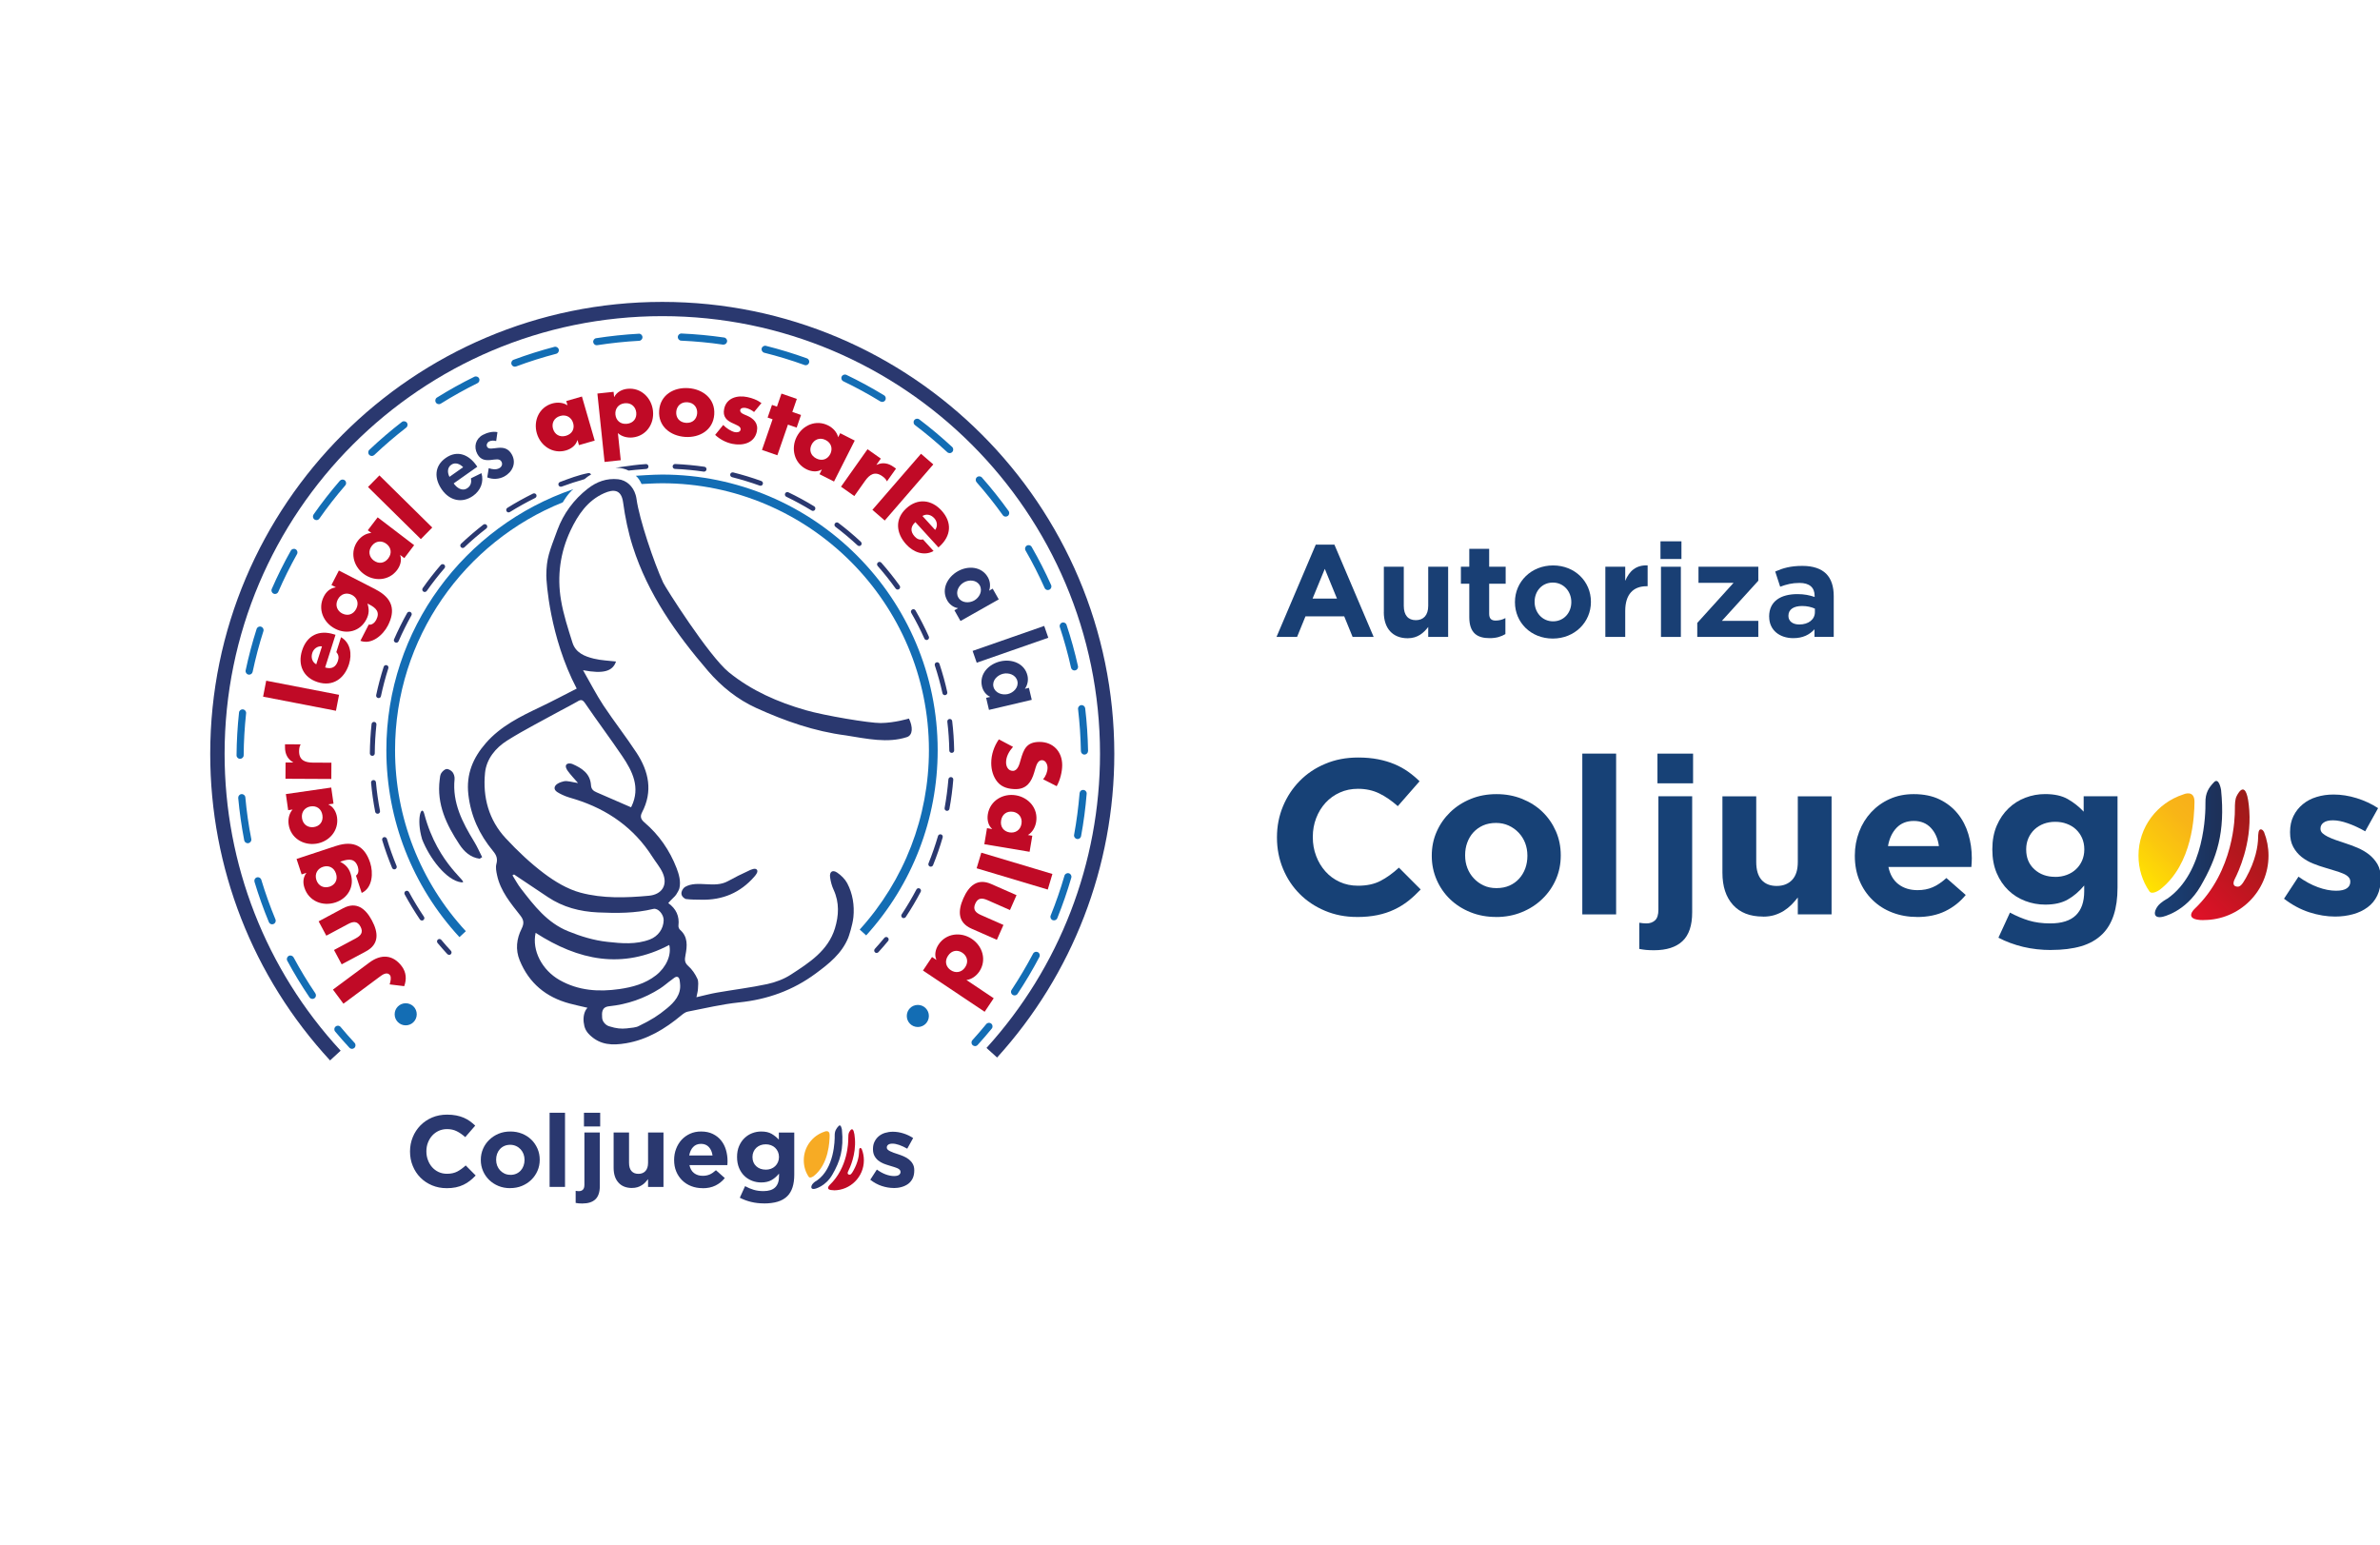 <?xml version="1.0" encoding="UTF-8"?>
<svg id="Layer_1" data-name="Layer 1" xmlns="http://www.w3.org/2000/svg" xmlns:xlink="http://www.w3.org/1999/xlink" viewBox="0 0 527.92 342.69">
  <defs>
    <style>
      .cls-1 {
        fill: url(#linear-gradient-2);
      }

      .cls-2 {
        fill: #c00a26;
      }

      .cls-3 {
        fill: #174176;
      }

      .cls-4 {
        fill: url(#linear-gradient-3);
      }

      .cls-5 {
        isolation: isolate;
      }

      .cls-6 {
        fill: #136db4;
      }

      .cls-7 {
        fill: #193f74;
      }

      .cls-8, .cls-9 {
        fill: #2a386f;
      }

      .cls-10 {
        fill: url(#linear-gradient);
      }

      .cls-11 {
        fill: #f7ab24;
      }

      .cls-9 {
        fill-rule: evenodd;
      }
    </style>
    <linearGradient id="linear-gradient" x1="484.16" y1="1399.55" x2="504.09" y2="1379.62" gradientTransform="translate(0 -1198.11)" gradientUnits="userSpaceOnUse">
      <stop offset="0" stop-color="#e11128"/>
      <stop offset=".57" stop-color="#b6171e"/>
      <stop offset="1" stop-color="#9b1b18"/>
    </linearGradient>
    <linearGradient id="linear-gradient-2" x1="473.24" y1="1392.32" x2="488.71" y2="1376.86" gradientTransform="translate(0 -1198.11)" gradientUnits="userSpaceOnUse">
      <stop offset="0" stop-color="#ffe400"/>
      <stop offset=".39" stop-color="#fbc80e"/>
      <stop offset=".75" stop-color="#f8b517"/>
      <stop offset="1" stop-color="#f8af1b"/>
    </linearGradient>
    <linearGradient id="linear-gradient-3" x1="477.97" y1="1386.45" x2="492.9" y2="1386.45" gradientTransform="translate(0 -1198.11)" gradientUnits="userSpaceOnUse">
      <stop offset="0" stop-color="#193f74"/>
      <stop offset=".39" stop-color="#1a3b6d"/>
      <stop offset=".93" stop-color="#1d315a"/>
      <stop offset="1" stop-color="#1e3058"/>
    </linearGradient>
  </defs>
  <g id="uuid-b72e3e91-4f69-41d2-90de-3ddf89eb15cc">
    <g id="uuid-5c4c870a-1399-40fd-a0f8-ab7f0aab3dfb">
      <g class="cls-5">
        <g id="uuid-f09963b4-7b93-49d0-947e-430b07152ec1">
          <path class="cls-6" d="M78.08,232.66c-.22,0-.43-.09-.58-.25-1.08-1.16-2.14-2.37-3.16-3.59-.28-.34-.23-.83.1-1.11.34-.28.83-.24,1.11.1,1,1.2,2.04,2.39,3.1,3.53.3.32.27.82-.05,1.12-.15.14-.34.21-.53.21h0Z"/>
          <path class="cls-6" d="M69.29,221.58c-.25,0-.5-.12-.65-.35-1.77-2.61-3.43-5.34-4.92-8.11-.21-.38-.06-.86.32-1.07.38-.21.86-.06,1.08.32,1.47,2.73,3.09,5.41,4.83,7.98.24.36.16.85-.21,1.1-.14.09-.29.14-.44.14h0ZM225.04,220.81c-.15,0-.3-.04-.43-.13-.37-.24-.47-.73-.22-1.1,1.71-2.59,3.31-5.29,4.76-8.03.2-.39.68-.53,1.07-.33.38.2.53.68.33,1.07-1.47,2.79-3.09,5.53-4.84,8.17-.15.23-.4.35-.66.35h0ZM60.37,205.04c-.31,0-.6-.18-.73-.49-1.21-2.91-2.28-5.92-3.19-8.94-.12-.42.11-.86.53-.98.41-.12.86.11.98.53.9,2.97,1.95,5.92,3.14,8.79.17.4-.03.86-.43,1.03-.1.04-.2.06-.3.06h0ZM233.79,204.17c-.1,0-.2-.02-.3-.06-.4-.16-.6-.63-.43-1.03,1.16-2.88,2.19-5.84,3.05-8.82.12-.42.56-.66.98-.54.42.12.66.56.54.98-.88,3.02-1.92,6.04-3.1,8.97-.12.31-.42.49-.73.49h0ZM54.95,187.05c-.37,0-.7-.26-.78-.64-.59-3.09-1.04-6.25-1.33-9.39-.03-.43.28-.82.72-.86.44-.04.82.28.86.71.28,3.09.72,6.2,1.32,9.24.08.43-.2.84-.63.93-.05.01-.1.02-.15.02h0ZM239.03,186.12s-.09,0-.14-.01c-.43-.08-.72-.49-.64-.92.56-3.04.96-6.15,1.22-9.25.04-.43.41-.75.85-.72.43.04.76.42.72.85-.25,3.15-.67,6.32-1.24,9.41-.07.38-.4.65-.78.65h0ZM53.25,168.33h0c-.44,0-.79-.36-.78-.8.03-3.16.21-6.34.55-9.47.04-.43.43-.75.87-.7.43.05.75.44.7.87-.33,3.07-.52,6.2-.54,9.31,0,.43-.36.78-.79.78h0ZM240.55,167.39c-.43,0-.78-.35-.79-.78-.06-3.11-.27-6.24-.63-9.31-.05-.43.26-.83.7-.88.43-.05.82.26.88.69.37,3.12.58,6.3.64,9.46,0,.44-.34.8-.77.81h-.02ZM55.27,149.66c-.05,0-.11,0-.17-.02-.43-.09-.7-.51-.61-.94.65-3.08,1.47-6.17,2.43-9.17.13-.42.58-.65.99-.51.42.13.65.58.52.99-.95,2.95-1.74,5.98-2.39,9.02-.08.37-.41.63-.77.63h0ZM238.34,148.73c-.36,0-.69-.25-.77-.62-.67-3.02-1.51-6.05-2.48-8.99-.14-.42.08-.86.5-1,.42-.14.86.09.99.5,1,2.99,1.84,6.07,2.53,9.14.09.43-.17.85-.6.94-.06.02-.12.02-.17.02ZM61,131.76c-.1,0-.21-.02-.31-.07-.4-.17-.59-.64-.41-1.04,1.26-2.89,2.68-5.75,4.23-8.5.21-.38.69-.52,1.07-.3.38.21.52.7.3,1.07-1.52,2.71-2.92,5.52-4.15,8.36-.13.3-.42.48-.73.48h0ZM232.43,130.89c-.3,0-.59-.17-.72-.47-1.27-2.83-2.68-5.62-4.23-8.31-.22-.38-.09-.86.29-1.08.38-.22.86-.09,1.07.29,1.57,2.73,3.03,5.58,4.31,8.45.18.4,0,.87-.4,1.04-.1.05-.22.07-.32.07h0ZM70.2,115.37c-.16,0-.32-.05-.45-.14-.36-.25-.44-.74-.2-1.1,1.81-2.58,3.77-5.1,5.83-7.48.29-.33.79-.37,1.12-.08.33.28.37.78.08,1.11-2.03,2.35-3.96,4.82-5.74,7.36-.15.22-.4.34-.65.34h0ZM223.07,114.6c-.25,0-.49-.11-.64-.33-1.8-2.52-3.76-4.97-5.81-7.3-.28-.33-.26-.83.07-1.11.33-.29.83-.26,1.12.07,2.08,2.36,4.07,4.86,5.91,7.42.25.35.17.85-.18,1.1-.14.1-.3.15-.46.15h0s0,0,0,0ZM82.48,101.15c-.21,0-.42-.08-.58-.25-.3-.32-.29-.82.03-1.12,2.29-2.17,4.71-4.24,7.2-6.17.34-.27.84-.2,1.11.14.27.35.2.84-.14,1.11-2.45,1.9-4.83,3.94-7.08,6.07-.15.14-.35.22-.54.22h0ZM210.64,100.51c-.19,0-.39-.07-.53-.21-2.28-2.11-4.68-4.13-7.15-6-.35-.26-.42-.76-.15-1.11.26-.35.76-.42,1.11-.15,2.51,1.9,4.95,3.95,7.27,6.1.32.3.34.8.04,1.12-.16.17-.37.26-.58.26h0ZM97.34,89.65c-.27,0-.52-.13-.67-.37-.22-.37-.12-.86.25-1.09,2.68-1.67,5.46-3.22,8.29-4.61.39-.19.87-.03,1.06.36.19.39.03.86-.36,1.06-2.77,1.37-5.52,2.9-8.14,4.54-.13.08-.28.12-.42.12h0ZM195.67,89.15c-.14,0-.28-.04-.41-.11-2.64-1.62-5.4-3.12-8.19-4.46-.4-.19-.56-.66-.37-1.05.19-.39.66-.56,1.06-.37,2.84,1.36,5.65,2.89,8.34,4.53.37.23.49.71.26,1.09-.15.25-.41.38-.67.38h0ZM114.2,81.34c-.32,0-.62-.2-.74-.52-.15-.41.05-.86.47-1.02,2.96-1.1,6-2.06,9.04-2.86.42-.11.85.14.97.57.11.42-.14.85-.57.97-2.99.78-5.99,1.73-8.89,2.81-.09.03-.18.05-.28.05h0ZM178.72,81.02c-.09,0-.18-.01-.27-.05-2.91-1.05-5.91-1.97-8.92-2.72-.42-.11-.68-.54-.58-.96.11-.42.54-.68.96-.57,3.06.77,6.11,1.7,9.07,2.77.41.15.63.6.47,1.01-.11.32-.42.52-.74.52h0ZM132.37,76.59c-.38,0-.72-.28-.78-.67-.07-.43.23-.84.66-.9,3.1-.48,6.28-.82,9.43-.99.42-.06.81.31.83.74.02.44-.31.81-.75.83-3.1.17-6.22.5-9.27.97-.04,0-.08,0-.12,0ZM160.5,76.45s-.08,0-.11,0c-3.06-.45-6.18-.74-9.29-.88-.43-.02-.77-.39-.75-.83.02-.44.4-.78.82-.76,3.15.14,6.33.44,9.44.89.43.06.73.46.67.89-.06.39-.39.68-.78.68h0Z"/>
          <path class="cls-6" d="M216.28,232.06c-.19,0-.38-.07-.53-.21-.32-.29-.35-.79-.06-1.11,1.05-1.16,2.09-2.36,3.07-3.56.28-.34.78-.39,1.11-.11.34.28.39.78.11,1.11-1,1.22-2.05,2.44-3.12,3.62-.16.17-.37.26-.59.26h0Z"/>
          <path class="cls-8" d="M73.22,235.24c-17.15-18.57-26.59-42.72-26.59-68.01,0-55.29,44.98-100.26,100.27-100.26s100.27,44.98,100.27,100.26c0,24.97-9.24,48.9-26,67.36l-2.35-2.13c16.23-17.89,25.18-41.06,25.18-65.24,0-53.54-43.55-97.09-97.09-97.09s-97.09,43.55-97.09,97.09c0,24.49,9.14,47.88,25.74,65.85l-2.33,2.15h0Z"/>
          <path class="cls-6" d="M92.44,225c0,1.35-1.09,2.45-2.45,2.45s-2.45-1.1-2.45-2.45,1.09-2.45,2.45-2.45,2.45,1.09,2.45,2.45Z"/>
          <path class="cls-6" d="M206.04,225.37c0,1.35-1.09,2.45-2.45,2.45s-2.45-1.09-2.45-2.45,1.09-2.45,2.45-2.45,2.45,1.1,2.45,2.45Z"/>
          <path class="cls-2" d="M73.84,219.53l8.11-6.02c2.53-1.88,5.2-1.81,7.18.85.99,1.34,1.09,2.87.53,4.4l-3.23-.39c.22-.71.39-1.6.09-2.02-.69-.92-1.76-.08-2.43.42l-7.91,5.88-2.32-3.12h0Z"/>
          <path class="cls-2" d="M74.08,210.74l4.79-2.56c1.14-.61,1.79-1.32,1.09-2.63-.7-1.31-1.66-1.16-2.79-.55l-4.79,2.56-1.7-3.18,5.4-2.89c2.96-1.58,4.98.01,6.42,2.7,1.44,2.69,1.64,5.26-1.31,6.84l-5.4,2.89-1.7-3.18h0Z"/>
          <path class="cls-2" d="M74.49,187.67c4.1-1.36,6.43.13,7.61,3.69.73,2.22.57,5.58-1.87,6.72l-1.27-3.84c.31-.21.47-.53.52-.88.05-.35,0-.74-.1-1.06-.61-1.85-1.93-1.8-3.49-1.29l-.45.15c1.18.6,1.91,1.35,2.33,2.64.93,2.82-.58,5.47-3.36,6.39-2.83.93-5.9-.27-6.87-3.23-.38-1.13-.34-2.29.4-3.29v-.04s-1.03.34-1.03.34l-1.13-3.43,8.72-2.88h0ZM73.09,196.7c1.22-.4,1.9-1.52,1.44-2.92-.46-1.39-1.67-1.89-2.89-1.49-1.19.39-1.91,1.53-1.46,2.92.46,1.39,1.73,1.87,2.91,1.48h0Z"/>
          <path class="cls-2" d="M73.47,174.7l.51,3.57-1.12.16v.04c1.1.48,1.73,1.66,1.9,2.83.43,2.98-1.76,5.44-4.64,5.86-2.89.42-5.66-1.29-6.09-4.27-.17-1.16.09-2.44.87-3.31l-.98.14-.51-3.57,10.07-1.45h0ZM69.6,183.47c1.28-.18,2.14-1.17,1.92-2.62-.21-1.45-1.31-2.16-2.59-1.97-1.23.18-2.15,1.17-1.94,2.62.21,1.45,1.37,2.15,2.61,1.97h0Z"/>
          <path class="cls-2" d="M65.01,169.13v-.04c-1.24-.7-1.79-1.89-1.79-3.3v-.69l3.47.02c-.28.49-.34.97-.35,1.53,0,2,1.32,2.5,3.06,2.52l4.11.02-.02,3.61-10.17-.05.02-3.61h1.66s0,0,0,0Z"/>
          <path class="cls-2" d="M75.21,154.12l-.69,3.55-16.16-3.13.69-3.54,16.16,3.13h0Z"/>
          <path class="cls-2" d="M74.42,140.82l-2.3,7.24c1.4.44,2.39-.05,2.84-1.47.24-.74.16-1.35-.36-1.93l1.05-3.31c1.05.62,1.67,1.57,1.93,2.63.27,1.06.18,2.24-.17,3.36-1.02,3.21-3.6,5.04-6.94,3.98-3.23-1.02-4.47-3.86-3.47-7.01,1.07-3.36,3.76-4.65,7.07-3.6l.36.11h0ZM71.42,143.38c-.98-.12-1.85.53-2.15,1.46-.32,1-.05,2,.88,2.53l1.27-3.99Z"/>
          <path class="cls-2" d="M83.33,130.76c3.84,1.97,4.42,4.68,2.71,8.01-1.07,2.08-3.58,4.32-6.1,3.38l1.85-3.6c.36.08.71-.04.99-.25.29-.21.53-.51.68-.81.89-1.73-.07-2.64-1.53-3.39l-.42-.22c.4,1.25.38,2.31-.24,3.51-1.36,2.65-4.3,3.43-6.91,2.09-2.65-1.36-3.95-4.39-2.53-7.16.54-1.06,1.39-1.85,2.62-2.02l.02-.04-.95-.49,1.65-3.21,8.17,4.19h0,0ZM75.92,136.09c1.15.59,2.41.28,3.09-1.02.67-1.3.18-2.52-.97-3.11-1.11-.57-2.43-.29-3.11,1.02-.67,1.31-.12,2.54.99,3.12h0Z"/>
          <path class="cls-2" d="M91.86,120.94l-2.18,2.87-.9-.69-.02.03c.42,1.12.02,2.39-.7,3.33-1.83,2.4-5.12,2.56-7.44.79-2.32-1.77-3.04-4.94-1.22-7.34.71-.93,1.8-1.65,2.97-1.7l-.79-.6,2.19-2.87,8.09,6.17h0ZM82.9,124.33c1.03.78,2.33.7,3.22-.46.89-1.17.62-2.45-.41-3.23-.99-.76-2.35-.72-3.24.45-.89,1.17-.57,2.48.42,3.24h0Z"/>
          <path class="cls-2" d="M95.88,117.02l-2.53,2.57-11.72-11.56,2.53-2.57,11.72,11.56h0Z"/>
          <path class="cls-8" d="M100.63,107.23c.71,1,1.9,1.86,3.08,1.03.75-.53.9-1.31.76-2.16l2.33-1.14c.57,1.98-.2,3.85-1.86,5.03-2.47,1.74-5.21,1.05-6.91-1.36-1.7-2.41-1.76-5.21.82-7.03,2.61-1.84,5.14-.74,6.83,1.66l.19.28-5.23,3.69h0s0,0,0,0ZM102.73,103.64c-.69-.73-1.76-1.16-2.64-.54-.91.64-.86,1.77-.39,2.68l3.03-2.14h0Z"/>
          <path class="cls-8" d="M110.07,97.84c-.53-.14-1.12-.16-1.61.11-.4.22-.63.75-.41,1.17.34.63,1.33.32,2.41.23,1.09-.1,2.29.02,3.09,1.5,1.03,1.9.11,3.86-1.68,4.84-1.15.62-2.55.71-3.79.21l.33-2.05c.76.27,1.64.4,2.35,0,.54-.29.78-.89.47-1.45-.41-.75-1.36-.46-2.41-.36-1.05.1-2.18.05-2.93-1.32-.87-1.6-.39-3.38,1.21-4.25.91-.49,2.21-.84,3.24-.61l-.28,1.98h0Z"/>
          <path class="cls-2" d="M131.89,97.74l-3.47,1-.31-1.09h-.04c-.33,1.16-1.4,1.94-2.54,2.27-2.89.84-5.63-.99-6.45-3.79-.81-2.8.5-5.78,3.4-6.62,1.12-.32,2.42-.25,3.4.4l-.27-.95,3.47-1,2.83,9.77h0ZM122.67,95.12c.36,1.24,1.46,1.95,2.87,1.55,1.41-.41,1.96-1.6,1.59-2.83-.35-1.2-1.46-1.97-2.87-1.57-1.41.41-1.94,1.65-1.59,2.86h0Z"/>
          <path class="cls-2" d="M136.22,88.05h.04c.54-1.08,1.72-1.68,2.9-1.8,3.02-.32,5.37,1.99,5.68,4.89.31,2.92-1.51,5.58-4.5,5.9-1.17.12-2.41-.17-3.28-.97l.63,6.02-3.59.38-1.59-15.17,3.59-.38.12,1.14h0,0ZM136.51,91.98c.14,1.28,1.09,2.18,2.55,2.03,1.46-.15,2.21-1.23,2.07-2.51-.13-1.24-1.09-2.2-2.55-2.05-1.46.15-2.2,1.29-2.07,2.53h0Z"/>
          <path class="cls-2" d="M158.43,91.95c-.24,3.44-3.23,5.2-6.49,4.97-3.25-.23-5.98-2.37-5.73-5.83.24-3.46,3.23-5.22,6.49-4.99,3.26.23,5.98,2.39,5.73,5.85h0ZM150,91.36c-.09,1.29.69,2.33,2.16,2.44,1.47.1,2.38-.83,2.48-2.11.09-1.25-.69-2.36-2.16-2.46-1.47-.1-2.39.89-2.48,2.13h0Z"/>
          <path class="cls-2" d="M167.24,91.38c-.48-.4-1.2-.76-1.8-.88-.41-.09-1.14-.06-1.25.45-.14.68.94,1.01,1.41,1.21,1.58.67,2.66,1.71,2.28,3.56-.55,2.62-3.16,3.21-5.47,2.73-1.42-.3-2.73-1-3.78-1.98l1.79-2.2c.61.65,1.71,1.41,2.59,1.59.45.09,1.15.02,1.26-.52.16-.78-.93-1.05-1.98-1.57-1.04-.52-2.04-1.3-1.66-3.08.51-2.45,2.95-3.07,5.13-2.61,1.12.23,2.21.64,3.14,1.33l-1.65,2h0Z"/>
          <path class="cls-2" d="M172.43,100.99l-3.41-1.18,2.35-6.8-1.1-.38.97-2.81,1.1.38,1-2.89,3.41,1.18-1,2.89,1.93.67-.97,2.81-1.93-.67-2.35,6.8h0Z"/>
          <path class="cls-2" d="M185,106.82l-3.22-1.63.51-1.01-.03-.02c-1.03.62-2.34.46-3.41-.08-2.69-1.36-3.45-4.57-2.14-7.17,1.32-2.6,4.3-3.89,6.99-2.53,1.05.53,1.95,1.47,2.22,2.61l.45-.89,3.22,1.63-4.59,9.08h0ZM180.03,98.62c-.58,1.15-.27,2.42,1.04,3.08,1.31.66,2.52.16,3.1-.99.56-1.12.28-2.44-1.03-3.1-1.31-.66-2.54-.11-3.11,1.01h0Z"/>
          <path class="cls-2" d="M194.42,103.1l.03.02c1.29-.62,2.58-.39,3.73.43l.57.4-2.01,2.83c-.24-.51-.59-.84-1.05-1.16-1.64-1.15-2.81-.36-3.82,1.07l-2.37,3.35-2.95-2.08,5.88-8.31,2.95,2.08-.96,1.36h0Z"/>
          <path class="cls-2" d="M196.24,115.46l-2.73-2.36,10.78-12.44,2.73,2.36-10.77,12.44h0Z"/>
          <path class="cls-2" d="M208.16,121.43l-5.12-5.61c-1.08.99-1.15,2.1-.15,3.19.52.57,1.09.81,1.85.65l2.34,2.57c-1.07.6-2.19.66-3.25.36s-2.03-.96-2.82-1.83c-2.27-2.49-2.56-5.64.03-8,2.51-2.29,5.58-1.95,7.81.5,2.38,2.61,2.14,5.59-.42,7.93l-.28.26h0ZM207.43,117.55c.6-.79.47-1.87-.19-2.59-.71-.78-1.71-1.05-2.63-.5l2.82,3.09h0Z"/>
          <path class="cls-8" d="M213.05,137.75l-1.35-2.38.78-.44-.02-.04c-.97-.14-1.86-.82-2.35-1.7-1.4-2.49.06-5.18,2.36-6.48,2.25-1.27,5.28-1.09,6.66,1.35.5.88.62,1.99.27,2.97l.79-.45,1.35,2.38-8.48,4.79ZM216.09,133.21c1.14-.64,1.93-2.11,1.23-3.36-.7-1.24-2.36-1.31-3.5-.67-1.14.64-1.95,2.11-1.25,3.35.7,1.24,2.38,1.32,3.52.68h0Z"/>
          <path class="cls-8" d="M216.65,147.01l-.91-2.62,15.88-5.54.91,2.62-15.88,5.54Z"/>
          <path class="cls-8" d="M219.37,157.47l-.63-2.67.87-.2v-.04c-.9-.4-1.56-1.3-1.79-2.29-.65-2.78,1.5-4.96,4.07-5.56,2.51-.59,5.38.42,6.02,3.15.23.98.04,2.09-.57,2.93l.89-.21.63,2.66-9.48,2.23h0ZM223.56,153.96c1.27-.3,2.44-1.49,2.11-2.88-.33-1.39-1.9-1.92-3.17-1.62-1.27.3-2.47,1.48-2.14,2.87.33,1.39,1.92,1.93,3.2,1.63Z"/>
          <path class="cls-2" d="M231.38,172.87c.59-.71.98-1.63.98-2.58,0-.71-.42-1.67-1.25-1.66-.87,0-1.21,1.05-1.42,1.73l-.29.99c-.61,2.08-1.66,3.69-4.08,3.7-1.49,0-3.02-.35-4.03-1.54-.99-1.17-1.42-2.73-1.42-4.24,0-1.89.63-3.73,1.69-5.26l3.14,1.66c-.85.97-1.54,2.13-1.54,3.45,0,.91.46,1.88,1.51,1.88,1.09,0,1.47-1.53,1.7-2.36.69-2.44,1.32-4.05,4.21-4.06,3.03,0,5.03,2.15,5.03,5.14,0,1.51-.47,3.35-1.22,4.68l-3.02-1.54h0s0,0,0,0h0Z"/>
          <path class="cls-2" d="M218.34,187.27l.59-3.56,1.12.19v-.04c-.89-.79-1.13-2.1-.93-3.27.5-2.97,3.33-4.65,6.21-4.17,2.87.48,5,2.95,4.5,5.92-.19,1.15-.82,2.3-1.83,2.89l.98.16-.6,3.56-10.03-1.68h0ZM224.69,180.08c-1.27-.21-2.39.47-2.63,1.91-.24,1.45.6,2.45,1.87,2.66,1.23.2,2.41-.46,2.65-1.91.24-1.45-.66-2.46-1.89-2.67h0Z"/>
          <path class="cls-2" d="M216.63,192.61l1.04-3.46,15.77,4.72-1.03,3.46-15.77-4.72Z"/>
          <path class="cls-2" d="M224.04,201.88l-4.97-2.19c-1.18-.52-2.14-.6-2.74.76-.6,1.36.11,2.02,1.28,2.54l4.97,2.19-1.46,3.3-5.61-2.47c-3.07-1.35-3.06-3.93-1.83-6.72,1.23-2.79,3.12-4.54,6.19-3.19l5.61,2.47-1.45,3.3h0Z"/>
          <path class="cls-2" d="M207.68,212.92l.02-.03c-.49-1.09-.17-2.38.49-3.37,1.67-2.51,4.95-2.87,7.37-1.25,2.42,1.62,3.34,4.74,1.67,7.24-.66.97-1.7,1.75-2.86,1.88l6.05,4.05-2.01,3-13.68-9.15,2.01-3,.94.63h0ZM213.47,211.35c-1.07-.72-2.37-.56-3.18.66-.82,1.22-.47,2.48.6,3.2,1.04.7,2.39.57,3.2-.65.82-1.22.42-2.51-.62-3.21h0Z"/>
          <path class="cls-8" d="M99.62,211.81c-.15,0-.29-.06-.4-.17-.74-.8-1.46-1.63-2.16-2.46-.19-.23-.16-.57.07-.76.22-.19.57-.16.76.07.68.82,1.4,1.64,2.13,2.42.2.22.19.56-.03.77-.1.1-.23.14-.36.14h0Z"/>
          <path class="cls-8" d="M93.59,204.2c-.17,0-.34-.08-.45-.24-1.21-1.79-2.35-3.67-3.38-5.57-.14-.26-.04-.59.22-.73.27-.14.59-.04.74.22,1.01,1.87,2.13,3.71,3.32,5.48.17.25.1.58-.15.75-.1.06-.2.09-.3.09h0ZM200.46,203.67c-.11,0-.21-.03-.3-.09-.25-.17-.32-.5-.15-.75,1.17-1.77,2.27-3.63,3.26-5.51.14-.27.46-.37.73-.23.26.14.37.47.23.73-1.01,1.91-2.12,3.8-3.32,5.6-.11.16-.28.24-.45.24h0ZM87.47,192.85c-.21,0-.41-.13-.5-.34-.83-2-1.57-4.06-2.19-6.13-.08-.29.08-.59.36-.67.29-.08.59.08.68.36.61,2.04,1.34,4.06,2.15,6.03.11.28-.02.59-.3.71-.07.03-.14.04-.21.04h0ZM206.47,192.26c-.07,0-.14-.01-.21-.04-.28-.11-.41-.43-.3-.71.8-1.97,1.5-4.01,2.1-6.05.08-.29.38-.45.67-.37.29.08.45.38.37.67-.6,2.08-1.32,4.15-2.13,6.15-.09.21-.29.34-.5.34h0ZM83.75,180.51c-.26,0-.48-.18-.53-.44-.41-2.12-.72-4.29-.91-6.44-.03-.3.19-.56.49-.59.3-.03.56.19.59.49.19,2.12.5,4.25.9,6.34.06.29-.14.58-.43.64-.03,0-.07,0-.1,0h0ZM210.06,179.87s-.06,0-.1-.01c-.29-.05-.49-.34-.43-.63.38-2.09.66-4.22.84-6.35.03-.3.28-.52.59-.5.3.02.52.29.49.58-.17,2.16-.46,4.33-.85,6.46-.04.26-.27.45-.53.45h0ZM82.58,167.67h0c-.3,0-.54-.25-.54-.55.02-2.17.15-4.35.38-6.5.03-.3.3-.52.6-.48.3.03.51.3.48.6-.23,2.11-.36,4.26-.37,6.39,0,.3-.25.54-.54.54h0ZM211.11,167.01c-.3,0-.54-.24-.54-.53-.04-2.13-.18-4.28-.44-6.39-.03-.3.18-.57.48-.6.3-.04.57.18.6.48.26,2.14.4,4.33.44,6.49,0,.3-.23.55-.53.55h-.01ZM83.97,154.85s-.07,0-.11-.01c-.29-.06-.48-.35-.42-.64.45-2.12,1.01-4.23,1.67-6.29.09-.29.4-.44.68-.35.29.09.44.4.35.68-.65,2.02-1.2,4.11-1.64,6.19-.05.26-.28.43-.53.43h0ZM209.59,154.21c-.25,0-.47-.17-.53-.42-.46-2.08-1.03-4.15-1.7-6.17-.09-.29.05-.59.35-.69.28-.09.59.06.68.34.68,2.05,1.27,4.16,1.73,6.27.07.3-.12.58-.41.65-.04,0-.08.01-.12.01h0ZM87.9,142.57c-.07,0-.15-.02-.21-.05-.28-.12-.41-.44-.28-.71.87-1.98,1.84-3.94,2.9-5.83.15-.26.48-.35.74-.21.26.15.36.48.21.74-1.04,1.86-2,3.78-2.85,5.73-.09.2-.29.33-.5.33h0ZM205.53,141.97c-.21,0-.4-.12-.49-.32-.87-1.94-1.84-3.86-2.91-5.7-.15-.26-.06-.59.2-.74.26-.15.59-.06.74.2,1.08,1.88,2.08,3.83,2.96,5.8.12.27,0,.59-.28.72-.07.03-.15.05-.22.05h0ZM94.21,131.32c-.11,0-.22-.03-.31-.1-.25-.17-.31-.51-.13-.76,1.24-1.77,2.59-3.5,4-5.13.2-.23.54-.25.77-.06s.26.54.06.77c-1.39,1.61-2.71,3.31-3.94,5.05-.11.15-.27.23-.44.23h0ZM199.11,130.79c-.17,0-.33-.08-.44-.23-1.24-1.73-2.58-3.41-3.99-5.01-.2-.22-.18-.57.05-.77.23-.2.57-.18.77.05,1.43,1.62,2.8,3.34,4.06,5.09.17.24.12.58-.12.76-.1.07-.21.1-.32.1h0ZM102.64,121.56c-.14,0-.29-.06-.39-.17-.21-.22-.2-.56.02-.77,1.57-1.49,3.23-2.91,4.94-4.24.23-.18.57-.14.76.1.18.24.14.58-.1.76-1.68,1.3-3.32,2.7-4.86,4.17-.11.1-.24.15-.38.15h0ZM190.58,121.12c-.13,0-.26-.05-.36-.14-1.57-1.45-3.21-2.83-4.91-4.12-.24-.18-.29-.52-.1-.76.18-.24.52-.29.76-.1,1.72,1.3,3.4,2.71,4.98,4.19.22.2.23.55.03.77-.11.11-.25.17-.4.17h0ZM112.83,113.67c-.18,0-.36-.09-.46-.26-.16-.25-.08-.59.17-.75,1.84-1.15,3.75-2.21,5.69-3.17.27-.13.59-.02.73.24.13.27.02.59-.25.73-1.9.94-3.78,1.99-5.59,3.11-.09.05-.19.08-.29.08h0ZM180.31,113.33c-.1,0-.19-.02-.28-.08-1.82-1.11-3.71-2.14-5.62-3.06-.27-.13-.38-.45-.26-.73.14-.27.46-.38.73-.25,1.95.93,3.87,1.98,5.72,3.11.26.16.33.49.18.75-.1.17-.28.26-.46.26h0ZM124.4,107.97c-.22,0-.43-.13-.51-.35-.11-.28.04-.59.32-.7,2.03-.76,4.09-1.55,6.21-1.96.55-.11.68.31.68.31-.94.49-1.3.98-1.51,1.04-1.7.48-3.34,1.01-5,1.63-.06.02-.13.03-.19.03h0ZM168.68,107.75c-.06,0-.12-.01-.18-.03-2-.72-4.06-1.35-6.12-1.87-.29-.07-.47-.37-.4-.66.07-.29.37-.46.66-.39,2.1.53,4.19,1.16,6.23,1.9.28.1.43.41.33.7-.08.22-.29.36-.51.36h0ZM136.46,103.78c.32-.05,1.09-.17,1.41-.21,1.83-.26,3.55-.52,5.4-.62.29-.04.55.21.57.51.02.3-.21.56-.51.57-1.28.07-3.89.36-3.89.36-1.57-.8-3.27-.57-2.98-.62h0ZM156.17,104.62s-.05,0-.08,0c-2.1-.31-4.25-.51-6.37-.6-.3-.01-.53-.27-.52-.57.02-.3.28-.53.57-.52,2.16.1,4.35.3,6.48.61.3.04.51.32.46.61-.04.27-.27.47-.54.47h0Z"/>
          <path class="cls-8" d="M194.45,211.4c-.13,0-.26-.05-.36-.14-.22-.2-.24-.55-.04-.77.73-.8,1.43-1.62,2.11-2.44.19-.23.53-.27.76-.08.23.19.27.53.08.76-.69.84-1.41,1.67-2.15,2.48-.11.12-.25.18-.4.18h0Z"/>
          <path class="cls-6" d="M127.18,108.51c-24.1,8.21-41.48,31.06-41.48,57.9,0,15.42,5.76,30.15,16.21,41.47l1.42-1.31c-10.12-10.96-15.7-25.23-15.7-40.16,0-24.88,15.43-46.23,37.21-54.98,0,0,1.03-1.84,2.33-2.93"/>
          <path class="cls-6" d="M142.31,107.37s3-.17,4.53-.17c32.65,0,59.21,26.56,59.21,59.21,0,14.75-5.45,28.87-15.35,39.79l1.43,1.3c10.23-11.27,15.86-25.86,15.86-41.08,0-33.71-27.43-61.15-61.15-61.15-1.96,0-5.81.27-5.81.27.49.4.93,1.04,1.28,1.83h0Z"/>
          <path class="cls-9" d="M106.42,190.49c-2.04-.25-3.47-1.58-4.5-3.15-2.87-4.33-5.09-8.93-4.39-14.38.06-.49.09-1.05.34-1.44.27-.41.76-.89,1.2-.93.43-.03,1.04.34,1.33.72.3.4.48,1.04.43,1.54-.52,5.24,1.74,9.58,4.34,13.84.68,1.1,1.19,2.3,1.78,3.45-.17.11-.35.23-.53.34h0Z"/>
          <path class="cls-9" d="M93.61,186.1c-1.32-4.48-.09-7.81.5-5.56,3.05,11.6,10.37,15.45,8.23,15.19-3.29-.4-7.08-5.33-8.74-9.63Z"/>
          <path class="cls-8" d="M166.15,193.12c-1.6.72-3.17,1.51-4.71,2.36-3.01,1.65-6.72-.29-9.44,1.24-.59.33-1.61,1.84.08,2.7,1.15.16,2.32.14,3.48.16,4.71.12,8.66-1.55,11.76-5.11.34-.39.91-1.09.58-1.53-.36-.47-1.24-.05-1.75.17h0Z"/>
          <path class="cls-8" d="M201.6,159.4s-3.15.96-6.24.99c-2.47.03-12.5-1.65-16.67-2.86-6.14-1.77-11.97-4.3-17.02-8.4-4.45-3.62-14.11-18.87-14.57-19.89-2.03-4.42-5.28-13.98-5.91-18.54-.04-.31-.11-.61-.19-.89-.57-1.96-2.06-3.3-3.89-3.5-2.56-.27-4.78.56-6.74,2.09-3.1,2.41-5.39,5.55-6.73,9.16-1.83,4.95-2.42,6.26-2.46,10.08-.01,1.3.75,13.67,6.74,25.11-2.76,1.4-5.42,2.82-8.13,4.11-4.38,2.08-8.71,4.2-11.99,7.94-2.88,3.29-4.43,6.92-3.91,11.46.55,4.79,2.45,8.88,5.47,12.52.74.89,1.07,1.67.75,2.86-.21.77-.03,1.7.15,2.52.75,3.52,3.03,6.21,5.16,8.93.82,1.05.84,1.8.28,2.93-1.12,2.24-1.4,4.62-.43,7,2.06,5.06,5.83,8.19,11.08,9.59,1.28.34,2.58.62,3.96.94-.78.83-.96,2.12-.84,3.2.14,1.26.51,2.05,1.41,2.9,2.31,2.17,4.92,2.29,8,1.77,4.71-.8,8.65-3.19,12.26-6.2.41-.34.9-.71,1.4-.81,3.8-.74,7.59-1.65,11.43-2.05,6.27-.65,11.92-2.67,16.98-6.42,2.94-2.17,5.76-4.4,7.2-7.92.12-.3.97-2.8,1.15-4.6.25-2.58-.15-5.17-1.37-7.49-.49-.92-1.34-1.75-2.21-2.35-1.05-.72-1.77-.21-1.59,1.05.13.94.38,1.89.78,2.75,1.31,2.83,1.15,5.74.29,8.55-1.52,4.97-5.71,7.62-9.75,10.25-1.56,1.02-3.44,1.72-5.28,2.12-3.68.79-7.44,1.24-11.16,1.89-1.46.25-2.89.65-4.53,1.02.15-.8.32-1.32.34-1.85.03-.76.17-1.63-.14-2.27-.48-1.03-1.16-2.05-2-2.79-.88-.78-.82-1.44-.62-2.48.37-1.96.58-4.01-1.22-5.57-.22-.19-.38-.62-.35-.91.25-2.1-.5-3.75-2.26-5.01.62-.76,1.47-1.43,1.74-1.86.23-.38.63-.99.73-1.42.37-1.54-.11-3.15-.63-4.5-1.53-3.94-3.89-7.36-7.13-10.12-.75-.64-1.02-1.27-.53-2.21,2.45-4.67,1.51-9.1-1.22-13.25-2.34-3.57-4.99-6.94-7.35-10.5-1.6-2.43-2.93-5.04-4.51-7.8,4.53.86,6.58.24,7.31-1.93-1.62-.19-3.29-.24-4.89-.63-2.03-.49-4.06-1.3-4.76-3.53-.98-3.11-2.01-6.25-2.55-9.46-.9-5.33-.18-10.59,2.13-15.48,1.63-3.43,3.74-6.6,7.44-8.24,2.01-.89,3.8-.91,4.2,2.01.45,3.33,1.14,6.67,2.16,9.86,3.35,10.5,9.6,19.32,16.68,27.56,2.96,3.45,6.54,6.33,10.72,8.23,6.35,2.88,12.86,5.17,19.86,6.07,4.69.75,9.27,1.77,13.53.38,1.35-.44,1.36-2.26.45-4.14h0,0ZM115.54,197.1c-.71-.91-1.25-1.95-1.87-2.93.12-.06.24-.12.35-.19,2.51,1.67,5.01,3.35,7.51,5.02,3.36,2.24,7.06,3.21,11.1,3.4,4.16.19,8.25.21,12.31-.78,1.01-.24,2.29,1.21,2.27,2.51-.04,1.91-1.23,3.57-3.06,4.27-3.09,1.17-6.26.88-9.42.53-3.01-.33-5.86-1.2-8.69-2.35-4.7-1.9-7.57-5.7-10.5-9.48h0ZM150.31,216.71c.48.2.47.96.53,1.46.29,2.47-1.28,4.17-2.89,5.5-1.99,1.64-3.39,2.53-6.27,3.94-.52.3-1.61.41-2.69.52-1.2.12-2.25.04-3.79-.45-.72-.17-1.59-.94-1.64-1.93-.05-1.03-.17-2.35,1.54-2.53,4.06-.42,7.84-1.73,11.29-3.93.93-.59,1.74-1.35,2.64-1.98.38-.27.84-.77,1.28-.59h0ZM148.45,209.61c.55,2.25-.7,4.99-2.94,6.74-2.39,1.87-5.2,2.63-8.09,3.05-4.61.66-9.11.38-13.3-2-3.89-2.21-6.17-6.57-5.31-10.47,9.5,6.12,19.23,8.17,29.64,2.69h0ZM128.13,155.58c.76-.45,1.11-.37,1.66.43,2.69,3.95,5.56,7.77,8.24,11.73,2.28,3.37,4.04,6.92,2.07,11.11-.06.13-.16.24-.15.22-2.63-1.14-5.1-2.23-7.57-3.29-.74-.32-1.23-.67-1.29-1.61-.16-2.58-2.03-3.78-4.12-4.69-.36-.16-1.1-.22-1.36.16-.27.39.07,1.02.33,1.37.62.87,1.37,1.64,2.28,2.69-1.34-.19-2.32-.56-3.17-.38-.75.17-2,.62-2.04,1.47-.03.75,1.04,1.17,1.68,1.5.93.47,1.98.72,2.98,1.04,7.17,2.26,12.98,6.35,17.05,12.75.75,1.18,1.7,2.28,2.27,3.54,1.2,2.67-.15,4.81-3.05,5.08-5.09.47-10.24.64-15.17-.68-2.87-.77-5.65-2.44-8.06-4.25-3.07-2.31-5.91-5-8.53-7.82-3.77-4.05-5.13-9.12-4.59-14.52.31-3.08,2.34-5.54,4.9-7.15,3.81-2.4,7.86-4.43,11.81-6.62,1.28-.7,2.59-1.34,3.85-2.08h0,0Z"/>
          <path class="cls-8" d="M99.05,263.57c-1.16,0-2.23-.21-3.23-.63-.99-.42-1.85-.99-2.57-1.72-.72-.73-1.29-1.59-1.69-2.58-.41-.99-.61-2.05-.61-3.18v-.05c0-1.13.21-2.18.61-3.16.4-.99.97-1.85,1.69-2.59.72-.74,1.59-1.33,2.59-1.76,1.01-.43,2.12-.64,3.34-.64.74,0,1.41.06,2.02.18.61.12,1.16.29,1.66.5.49.21.95.47,1.37.77.42.3.81.63,1.18.99l-2.21,2.55c-.62-.55-1.24-.99-1.89-1.31-.64-.32-1.35-.47-2.15-.47-.66,0-1.28.13-1.84.38-.56.26-1.04.61-1.45,1.06-.41.45-.72.97-.95,1.57-.23.59-.34,1.23-.34,1.9v.04c0,.68.11,1.32.34,1.92.22.6.53,1.13.93,1.58.4.45.88.81,1.44,1.07.56.26,1.18.39,1.86.39.9,0,1.66-.17,2.29-.5.62-.33,1.24-.78,1.86-1.35l2.21,2.23c-.41.44-.83.83-1.27,1.17-.44.35-.91.64-1.43.89-.52.25-1.09.44-1.7.57-.62.13-1.31.19-2.07.19"/>
          <path class="cls-8" d="M113.21,260.62c.49,0,.94-.09,1.32-.26.38-.17.71-.41.98-.71.27-.3.48-.65.62-1.05.14-.4.22-.82.22-1.27v-.05c0-.45-.08-.87-.22-1.27-.15-.4-.37-.75-.65-1.06-.29-.31-.62-.55-1.02-.73-.39-.18-.82-.27-1.28-.27-.5,0-.94.09-1.32.26-.38.17-.71.41-.98.71-.27.3-.48.65-.62,1.05-.14.4-.21.82-.21,1.27v.04c0,.45.08.88.22,1.27.15.4.37.75.65,1.06.29.31.62.55,1,.73.38.18.82.27,1.3.27M113.17,263.57c-.94,0-1.8-.16-2.59-.48-.8-.33-1.48-.77-2.06-1.33-.58-.56-1.04-1.22-1.37-1.98-.33-.76-.5-1.57-.5-2.45v-.05c0-.87.17-1.69.5-2.45.33-.76.79-1.42,1.38-1.99.59-.57,1.28-1.02,2.07-1.35.79-.33,1.67-.49,2.61-.49s1.8.16,2.59.48c.8.32,1.48.77,2.06,1.33.58.56,1.03,1.23,1.36,1.98.33.76.5,1.57.5,2.45v.04c0,.87-.16,1.68-.5,2.45-.33.76-.79,1.42-1.37,1.99-.59.57-1.28,1.02-2.08,1.35-.8.33-1.67.49-2.61.49"/>
          <rect class="cls-8" x="121.91" y="246.84" width="3.42" height="16.45"/>
          <path class="cls-8" d="M129.53,246.84h3.6v3.04h-3.6v-3.04ZM129.17,266.97c-.32,0-.58-.01-.8-.03-.22-.02-.44-.06-.68-.1v-2.68c.27.05.51.07.72.07.36,0,.66-.1.88-.32.22-.21.34-.57.34-1.08v-11.61h3.42v11.88c0,1.34-.33,2.32-.98,2.94-.65.62-1.62.93-2.9.93"/>
          <path class="cls-8" d="M140.21,263.53c-1.31,0-2.32-.4-3.03-1.2-.72-.79-1.07-1.89-1.07-3.29v-7.82h3.42v6.72c0,.81.18,1.42.54,1.83.36.41.87.62,1.54.62s1.18-.21,1.56-.62c.38-.41.58-1.02.58-1.83v-6.72h3.42v12.08h-3.42v-1.73c-.2.26-.41.5-.64.74-.23.24-.49.45-.78.62-.29.18-.6.33-.95.43-.35.11-.74.16-1.17.16"/>
          <path class="cls-8" d="M158.05,256.31c-.11-.77-.38-1.39-.81-1.86-.44-.47-1.02-.71-1.74-.71s-1.3.23-1.75.7c-.44.46-.73,1.09-.87,1.87h5.16,0ZM155.84,263.57c-.9,0-1.74-.15-2.51-.45-.78-.3-1.44-.73-2.01-1.28-.56-.56-1.01-1.21-1.32-1.97-.32-.76-.47-1.61-.47-2.54v-.05c0-.86.15-1.67.44-2.43.29-.77.7-1.43,1.22-2.01.53-.57,1.16-1.02,1.89-1.35.73-.33,1.54-.49,2.42-.49,1.01,0,1.88.18,2.61.54.74.36,1.35.84,1.84,1.45.49.61.85,1.31,1.08,2.1.23.79.35,1.61.35,2.47,0,.14,0,.28-.01.43,0,.15-.02.31-.03.47h-8.41c.17.78.5,1.37,1.02,1.77.52.4,1.16.6,1.93.6.57,0,1.08-.1,1.53-.29.45-.2.91-.51,1.4-.95l1.96,1.74c-.57.71-1.26,1.26-2.07,1.66-.81.4-1.76.6-2.86.6"/>
          <path class="cls-8" d="M169.84,259.47c.42,0,.81-.07,1.17-.2.36-.14.67-.33.93-.58.26-.25.47-.54.62-.89.15-.34.23-.72.23-1.13v-.04c0-.41-.08-.78-.23-1.13-.15-.34-.36-.64-.62-.89-.26-.25-.58-.44-.93-.57-.36-.14-.76-.2-1.17-.2s-.81.07-1.16.2c-.35.14-.66.33-.92.57-.27.25-.47.55-.62.89-.15.34-.23.72-.23,1.13v.04c0,.84.28,1.52.83,2.03.56.51,1.26.76,2.1.76M169.44,266.95c-.99,0-1.94-.11-2.84-.33-.9-.22-1.73-.53-2.5-.93l1.17-2.57c.63.35,1.27.62,1.91.81.64.19,1.36.29,2.17.29,1.17,0,2.04-.28,2.6-.83.57-.56.85-1.38.85-2.46v-.59c-.51.62-1.07,1.1-1.67,1.44-.6.34-1.36.52-2.28.52-.71,0-1.38-.12-2.03-.37-.65-.25-1.22-.61-1.71-1.09-.5-.48-.89-1.07-1.18-1.77-.29-.7-.44-1.5-.44-2.4v-.04c0-.9.15-1.7.45-2.4.3-.7.7-1.29,1.2-1.77.5-.48,1.06-.84,1.71-1.09.65-.25,1.31-.37,2.01-.37.93,0,1.7.17,2.3.52.6.35,1.14.78,1.6,1.29v-1.58h3.42v9.35c0,2.15-.51,3.73-1.53,4.75-.57.57-1.29.98-2.15,1.24-.86.26-1.88.39-3.05.39"/>
          <path class="cls-8" d="M198.22,263.53c-.86,0-1.73-.15-2.62-.44-.89-.29-1.75-.76-2.56-1.39l1.46-2.26c.66.48,1.32.84,1.97,1.08.65.24,1.27.36,1.84.36.5,0,.86-.08,1.09-.25.23-.17.35-.38.35-.65v-.04c0-.18-.07-.34-.2-.47-.14-.13-.32-.25-.55-.35-.23-.1-.5-.19-.8-.28-.3-.09-.62-.19-.95-.29-.42-.12-.84-.27-1.28-.44-.42-.17-.81-.4-1.16-.68-.34-.28-.63-.62-.84-1.02-.22-.41-.33-.9-.33-1.49v-.04c0-.62.11-1.16.35-1.63.23-.47.54-.88.94-1.21.4-.33.86-.58,1.4-.74.53-.16,1.11-.25,1.72-.25.77,0,1.54.12,2.33.37.79.25,1.51.59,2.17,1.03l-1.31,2.36c-.6-.34-1.19-.62-1.76-.82-.57-.2-1.08-.3-1.51-.3s-.74.08-.95.24c-.21.16-.31.36-.31.6v.05c0,.17.07.31.2.44.14.13.32.25.54.36.22.11.48.22.78.33.29.1.6.21.93.31.42.13.85.3,1.28.48.44.19.83.42,1.17.69.34.27.63.6.85.99.23.39.34.86.34,1.42v.04c0,.68-.12,1.26-.35,1.75-.24.49-.56.89-.98,1.21-.42.31-.91.55-1.48.71-.56.16-1.17.24-1.82.24"/>
          <path class="cls-2" d="M184.95,264.05c3.68,0,6.67-2.98,6.67-6.67,0-.85-.16-1.67-.45-2.42,0,0-.13-.32-.36-.31-.23.02-.25.45-.26.91-.02.78-.22,2.28-1.26,4.13-.43.77-.65.99-1.04.85,0,0-.44-.09-.09-.77.35-.68,1.73-3.62,1.48-7.08-.24-3.45-1.11-1.86-1.29-1.52-.17.35-.19.75-.19,1.45s-.05,6.33-4.13,10.25c0,0-1.24,1.16.92,1.16"/>
          <path class="cls-11" d="M179.4,261.07c-.72-1.05-1.11-2.33-1.11-3.69,0-2.96,1.92-5.46,4.59-6.34,0,0,1.17-.55,1.15.79-.02,1.34-.16,6.41-3.54,9.06,0,0-.8.59-1.09.17"/>
          <path class="cls-8" d="M180.25,262.62c-.43.59-.46,1.28.47,1.1,0,0,2.36-.46,3.92-3.17,1.7-2.94,2.54-5.58,2.11-9.97,0,0-.21-1.36-.73-.8-.52.56-.89,1.1-.87,2.13.02,1.03-.07,7.23-3.9,9.93,0,0-.67.35-.99.78"/>
          <path class="cls-10" d="M488.77,204.09c7.97.02,14.42-6.39,14.42-14.28,0-1.83-.34-3.57-.97-5.18,0,0-.29-.69-.78-.65-.49.04-.54.97-.56,1.95-.04,1.67-.49,4.89-2.71,8.85-.93,1.65-1.4,2.13-2.26,1.83,0,0-.94-.19-.19-1.65.75-1.46,3.73-7.77,3.21-15.16-.53-7.39-2.41-3.99-2.79-3.24-.37.74-.41,1.6-.41,3.1s-.12,13.56-8.94,21.96c0,0-2.68,2.48,2,2.49h0Z"/>
          <path class="cls-1" d="M476.76,197.71c-1.54-2.24-2.41-4.98-2.41-7.91,0-6.33,4.16-11.7,9.93-13.57,0,0,2.53-1.18,2.49,1.69-.04,2.88-.34,13.75-7.66,19.42,0,0-1.73,1.28-2.36.37h0Z"/>
          <path class="cls-4" d="M478.6,201.03c-.93,1.26-.98,2.75,1.02,2.36,0,0,5.11-.99,8.49-6.79,3.66-6.3,5.5-11.95,4.56-21.36,0,0-.45-2.91-1.58-1.72-1.14,1.2-1.93,2.35-1.89,4.55.04,2.21-.15,15.49-8.44,21.27,0,0-1.46.75-2.15,1.68h0Z"/>
          <path class="cls-3" d="M300.96,203.41c-2.53,0-4.89-.46-7.05-1.37-2.17-.91-4.05-2.16-5.62-3.74-1.58-1.58-2.81-3.44-3.7-5.59-.89-2.15-1.34-4.44-1.34-6.89v-.1c0-2.44.45-4.73,1.34-6.87.89-2.13,2.12-4,3.7-5.61,1.58-1.61,3.47-2.89,5.67-3.8,2.2-.94,4.64-1.4,7.3-1.4,1.61,0,3.08.13,4.41.39,1.33.26,2.54.62,3.63,1.08,1.09.45,2.09,1.01,3.01,1.65.92.65,1.78,1.37,2.57,2.15l-4.83,5.52c-1.35-1.2-2.72-2.15-4.12-2.83-1.4-.68-2.97-1.02-4.71-1.02-1.45,0-2.8.27-4.03.83-1.23.55-2.29,1.32-3.18,2.29-.89.98-1.58,2.11-2.07,3.4-.49,1.28-.74,2.65-.74,4.13v.1c0,1.46.24,2.85.74,4.15.49,1.31,1.18,2.44,2.05,3.42.87.98,1.92,1.76,3.16,2.33,1.23.57,2.59.85,4.08.85,1.97,0,3.63-.36,5-1.08,1.37-.71,2.72-1.69,4.07-2.93l4.83,4.84c-.89.94-1.8,1.79-2.76,2.55-.95.74-1.99,1.39-3.13,1.92-1.13.54-2.37.94-3.72,1.22-1.35.28-2.86.42-4.54.42h0Z"/>
          <path class="cls-3" d="M331.85,203.41c-2.04,0-3.93-.35-5.67-1.05-1.75-.7-3.25-1.66-4.52-2.88-1.27-1.22-2.26-2.65-2.98-4.3-.72-1.65-1.09-3.42-1.09-5.3v-.1c0-1.89.36-3.65,1.09-5.3.72-1.64,1.73-3.08,3.01-4.32,1.28-1.24,2.8-2.22,4.54-2.93,1.74-.72,3.65-1.07,5.72-1.07s3.93.35,5.67,1.05c1.74.7,3.26,1.66,4.52,2.88,1.26,1.22,2.26,2.66,2.98,4.3.72,1.65,1.08,3.42,1.08,5.3v.1c0,1.89-.36,3.66-1.08,5.3-.72,1.64-1.73,3.09-3.01,4.32-1.28,1.24-2.79,2.22-4.54,2.93-1.74.72-3.65,1.08-5.72,1.08h0ZM331.94,197.01c1.09,0,2.05-.19,2.89-.56.84-.37,1.55-.89,2.14-1.54.59-.65,1.04-1.41,1.36-2.27.31-.86.47-1.79.47-2.76v-.1c0-.98-.17-1.9-.49-2.76-.33-.86-.81-1.62-1.43-2.29-.63-.66-1.36-1.2-2.22-1.59-.85-.39-1.8-.59-2.81-.59-1.09,0-2.04.19-2.89.56-.84.38-1.55.89-2.15,1.54-.59.65-1.04,1.41-1.35,2.27-.32.86-.47,1.78-.47,2.76v.1c0,.98.16,1.9.49,2.76.33.86.8,1.63,1.43,2.3.62.67,1.35,1.2,2.2,1.59.83.39,1.78.58,2.83.58h0Z"/>
          <path class="cls-3" d="M350.98,167.17h7.5v35.67h-7.5v-35.67h0Z"/>
          <path class="cls-3" d="M366.87,210.79c-.69,0-1.28-.03-1.75-.07-.48-.05-.98-.12-1.5-.22v-5.81c.59.1,1.11.15,1.58.15.78,0,1.43-.23,1.92-.69.49-.45.74-1.24.74-2.35v-25.16h7.49v25.75c0,2.9-.71,5.02-2.14,6.37-1.43,1.35-3.54,2.03-6.34,2.03h0ZM367.65,167.17h7.9v6.59h-7.9v-6.59Z"/>
          <path class="cls-3" d="M391.04,203.32c-2.86,0-5.07-.86-6.64-2.59-1.56-1.73-2.34-4.1-2.34-7.13v-16.95h7.5v14.57c0,1.76.4,3.08,1.18,3.97.79.89,1.91,1.34,3.35,1.34s2.59-.45,3.43-1.34c.85-.9,1.26-2.22,1.26-3.97v-14.57h7.49v26.19h-7.49v-3.75c-.43.55-.9,1.09-1.4,1.6-.51.51-1.08.96-1.7,1.36-.63.39-1.32.7-2.07.94-.76.23-1.61.35-2.56.35h0Z"/>
          <path class="cls-3" d="M425.25,203.41c-1.98,0-3.81-.33-5.5-.98-1.7-.65-3.16-1.58-4.39-2.79-1.24-1.2-2.2-2.63-2.89-4.27-.69-1.64-1.04-3.48-1.04-5.49v-.1c0-1.86.32-3.61.96-5.28.63-1.66,1.53-3.1,2.68-4.34,1.16-1.24,2.53-2.22,4.12-2.93,1.6-.72,3.36-1.07,5.31-1.07,2.2,0,4.11.39,5.72,1.17,1.61.78,2.95,1.83,4.02,3.15,1.07,1.31,1.86,2.83,2.37,4.54.51,1.71.77,3.49.77,5.35,0,.29,0,.61-.03.93-.01.32-.04.67-.07,1.02h-18.4c.36,1.7,1.11,2.98,2.24,3.84,1.14.86,2.54,1.3,4.22,1.3,1.25,0,2.36-.21,3.35-.64.99-.42,2-1.1,3.05-2.05l4.29,3.76c-1.25,1.53-2.77,2.73-4.54,3.59-1.77.86-3.86,1.3-6.26,1.3h0ZM430.08,187.68c-.23-1.66-.82-3.01-1.78-4.03-.96-1.02-2.21-1.54-3.79-1.54s-2.85.51-3.82,1.52c-.97,1.01-1.61,2.36-1.9,4.05h11.3Z"/>
          <path class="cls-3" d="M454.98,210.74c-2.17,0-4.24-.23-6.22-.7-1.97-.48-3.8-1.15-5.48-2.03l2.56-5.57c1.39.75,2.77,1.33,4.17,1.76,1.4.42,2.98.64,4.76.64,2.56,0,4.47-.61,5.69-1.81,1.24-1.21,1.85-2.98,1.85-5.33v-1.27c-1.12,1.33-2.34,2.38-3.66,3.12-1.31.75-2.97,1.12-4.98,1.12-1.55,0-3.02-.27-4.44-.81-1.41-.54-2.67-1.32-3.75-2.37-1.08-1.04-1.95-2.32-2.59-3.83-.64-1.52-.96-3.25-.96-5.2v-.1c0-1.95.33-3.69.98-5.21.65-1.51,1.52-2.79,2.61-3.83,1.08-1.05,2.33-1.83,3.75-2.37,1.41-.54,2.87-.8,4.39-.8,2.03,0,3.72.37,5.02,1.12,1.32.76,2.49,1.68,3.51,2.78v-3.42h7.51v20.27c0,4.66-1.12,8.1-3.36,10.31-1.25,1.24-2.82,2.13-4.71,2.69-1.89.55-4.11.83-6.68.83h0s0,0,0,0ZM455.87,194.52c.92,0,1.77-.14,2.56-.44.79-.29,1.48-.71,2.05-1.25.57-.53,1.03-1.18,1.36-1.93.32-.75.49-1.56.49-2.44v-.1c0-.88-.17-1.69-.49-2.45-.33-.75-.79-1.39-1.36-1.93-.57-.54-1.26-.95-2.05-1.24-.79-.3-1.64-.44-2.56-.44s-1.77.15-2.55.44c-.77.29-1.44.71-2.02,1.24-.57.54-1.03,1.18-1.36,1.93-.33.75-.5,1.57-.5,2.45v.1c0,1.82.61,3.29,1.83,4.39,1.22,1.11,2.75,1.66,4.59,1.66h0Z"/>
          <path class="cls-3" d="M517.98,203.32c-1.88,0-3.79-.32-5.75-.95-1.96-.64-3.82-1.64-5.6-3.01l3.21-4.89c1.44,1.04,2.89,1.82,4.32,2.34,1.43.52,2.77.78,4.01.78,1.09,0,1.88-.18,2.4-.54.51-.36.76-.83.76-1.41v-.1c0-.39-.14-.73-.44-1.03-.29-.29-.69-.54-1.21-.75-.51-.21-1.09-.42-1.75-.61-.66-.2-1.35-.4-2.07-.63-.92-.26-1.85-.58-2.79-.96-.93-.37-1.78-.86-2.54-1.46-.76-.61-1.37-1.34-1.85-2.22-.48-.88-.71-1.96-.71-3.23v-.09c0-1.34.25-2.52.76-3.55.51-1.03,1.2-1.9,2.07-2.61.87-.72,1.89-1.26,3.06-1.61,1.16-.36,2.42-.54,3.77-.54,1.68,0,3.39.27,5.11.8,1.73.54,3.32,1.28,4.76,2.22l-2.86,5.14c-1.32-.75-2.6-1.34-3.85-1.78-1.25-.44-2.35-.66-3.3-.66s-1.61.17-2.08.51c-.46.34-.69.77-.69,1.29v.1c0,.36.15.68.44.96.29.27.69.53,1.18.78.49.24,1.06.48,1.7.71.64.23,1.33.46,2.05.69.91.29,1.86.64,2.81,1.04.96.41,1.81.9,2.57,1.49.75.59,1.38,1.3,1.88,2.14.49.85.74,1.88.74,3.08v.1c0,1.47-.26,2.73-.77,3.79-.51,1.06-1.22,1.93-2.15,2.61-.91.68-1.99,1.2-3.23,1.54-1.23.34-2.56.52-3.97.52h0s0,0,0,0Z"/>
          <path class="cls-7" d="M291.86,120.81h4.13l8.71,20.48h-4.67l-1.86-4.56h-8.6l-1.86,4.56h-4.56l8.71-20.48ZM296.56,132.78l-2.7-6.59-2.71,6.59h5.4Z"/>
          <path class="cls-7" d="M306.96,135.8v-10.08h4.42v8.68c0,2.1.99,3.17,2.67,3.17s2.75-1.07,2.75-3.17v-8.68h4.42v15.57h-4.42v-2.21c-1.01,1.31-2.32,2.5-4.56,2.5-3.34,0-5.29-2.21-5.29-5.78Z"/>
          <path class="cls-7" d="M325.91,136.87v-7.38h-1.86v-3.77h1.86v-3.98h4.41v3.98h3.66v3.77h-3.66v6.66c0,1.02.44,1.51,1.42,1.51.82,0,1.54-.2,2.18-.55v3.55c-.93.55-2,.9-3.48.9-2.71,0-4.53-1.07-4.53-4.68h0Z"/>
          <path class="cls-7" d="M336.04,133.59v-.06c0-4.47,3.6-8.1,8.45-8.1s8.4,3.57,8.4,8.05v.06c0,4.48-3.6,8.11-8.46,8.11s-8.39-3.57-8.39-8.05h0ZM348.54,133.59v-.06c0-2.29-1.66-4.3-4.1-4.3s-4.04,1.95-4.04,4.24v.06c0,2.29,1.66,4.3,4.09,4.3s4.05-1.94,4.05-4.24h0Z"/>
          <path class="cls-7" d="M356.09,125.72h4.41v3.13c.9-2.15,2.36-3.54,4.97-3.43v4.62h-.23c-2.93,0-4.74,1.77-4.74,5.49v5.75h-4.41v-15.57h0Z"/>
          <path class="cls-7" d="M368.32,120.08h4.65v3.92h-4.65v-3.92ZM368.43,125.72h4.41v15.57h-4.41v-15.57Z"/>
          <path class="cls-7" d="M376.48,138.18l8.05-8.89h-7.78v-3.57h13.27v3.1l-8.08,8.9h8.08v3.57h-13.54v-3.11h0Z"/>
          <path class="cls-7" d="M392.42,136.82v-.06c0-3.4,2.59-4.97,6.28-4.97,1.57,0,2.7.26,3.81.63v-.26c0-1.83-1.14-2.85-3.34-2.85-1.68,0-2.88.32-4.3.84l-1.1-3.37c1.71-.76,3.4-1.25,6.04-1.25,2.41,0,4.15.64,5.26,1.74,1.16,1.16,1.68,2.88,1.68,4.97v9.03h-4.27v-1.68c-1.07,1.19-2.56,1.97-4.7,1.97-2.94,0-5.35-1.69-5.35-4.77h0ZM402.57,135.8v-.79c-.76-.35-1.74-.58-2.82-.58-1.88,0-3.05.75-3.05,2.15v.06c0,1.19.99,1.89,2.41,1.89,2.06,0,3.46-1.13,3.46-2.73h0Z"/>
        </g>
      </g>
    </g>
  </g>
</svg>